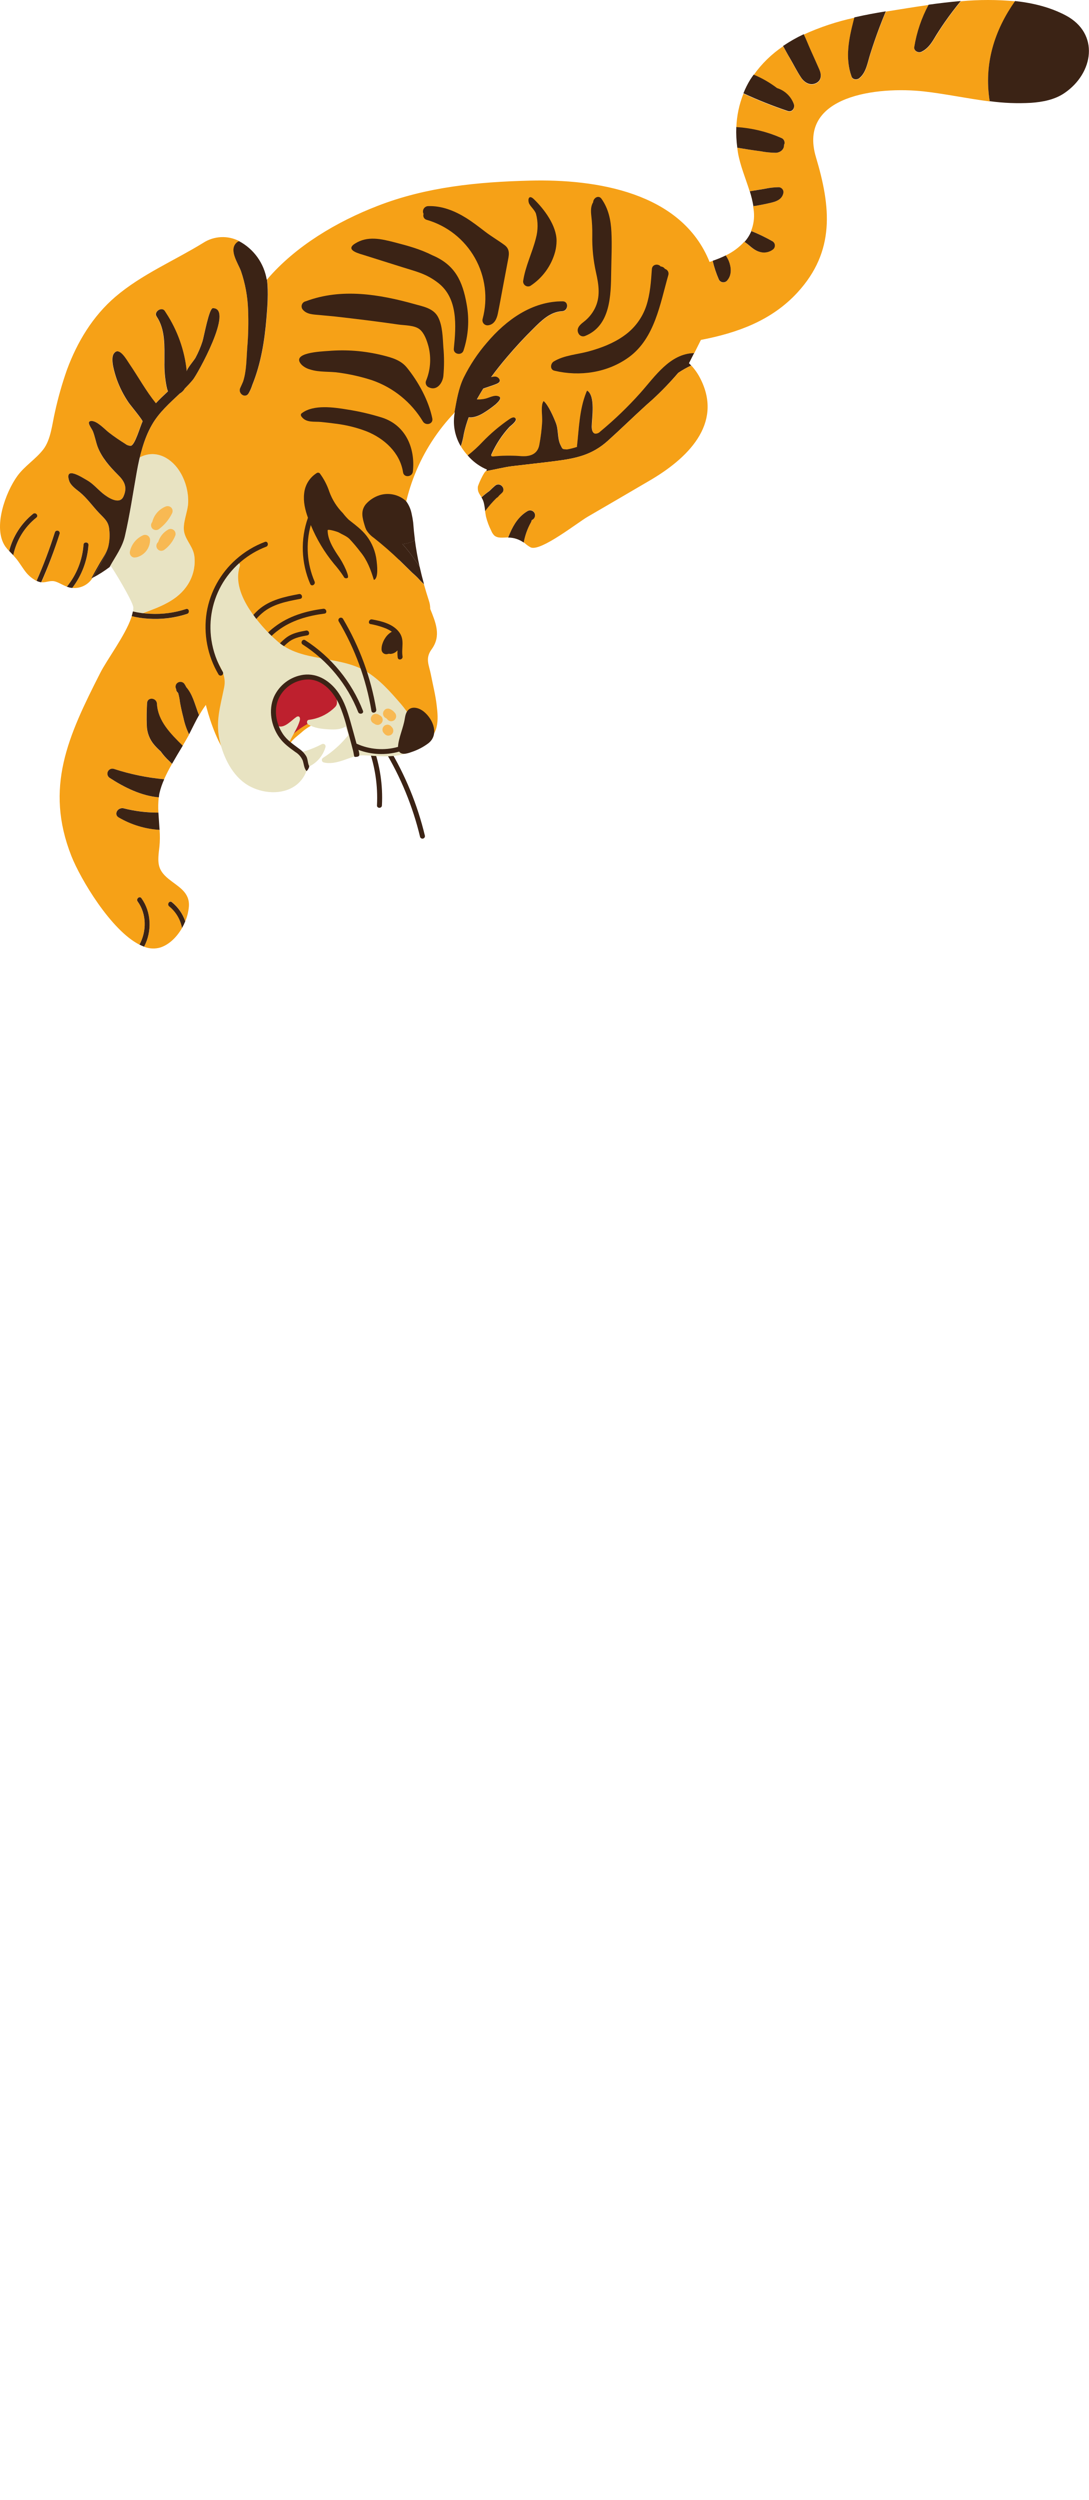 <?xml version="1.0" encoding="UTF-8"?> <svg xmlns="http://www.w3.org/2000/svg" viewBox="0 0 149.885 343.819" fill="none"><path d="M17.185 73.76C16.836 75.267 15.897 76.52 15.159 77.852C15.134 77.898 15.111 77.944 15.088 77.992C15.139 77.946 15.191 77.9 15.253 77.868C15.316 77.835 18.373 82.803 18.354 83.589C18.351 83.757 18.333 83.923 18.302 84.087C18.75 84.199 19.206 84.28 19.666 84.33C22.053 83.432 24.479 82.584 25.887 80.322C26.584 79.213 26.897 77.907 26.778 76.603C26.651 75.284 25.709 74.488 25.392 73.31C25.041 72.028 25.885 70.408 25.911 69.064C25.945 67.668 25.6 66.29 24.912 65.075C23.755 63.038 21.524 61.726 19.308 62.882C19.288 62.899 19.271 62.914 19.252 62.932C19.101 63.576 18.967 64.221 18.853 64.867C18.297 67.844 17.874 70.829 17.185 73.76Z" fill="#E8E3C2"></path><path d="M25.052 127.639C24.841 126.467 24.221 125.409 23.302 124.652C22.961 124.38 23.324 123.813 23.676 124.08C24.52 124.77 25.151 125.686 25.495 126.722C25.773 126.062 25.944 125.364 26 124.651C26.129 122.665 24.484 121.936 23.19 120.874C21.598 119.57 21.68 118.586 21.944 116.442C22.019 115.672 22.025 114.898 21.964 114.127C19.977 114.008 18.047 113.422 16.33 112.415C15.779 112.092 16.022 111.413 16.482 111.224C16.487 111.218 16.492 111.213 16.499 111.209C16.524 111.2 16.549 111.193 16.575 111.188C16.715 111.138 16.865 111.13 17.009 111.163C18.574 111.565 20.185 111.765 21.801 111.76C21.756 111.058 21.773 110.354 21.851 109.656C19.45 109.448 17.131 108.314 15.082 106.978C14.949 106.885 14.854 106.747 14.813 106.59C14.772 106.432 14.788 106.266 14.858 106.119C14.929 105.972 15.048 105.856 15.197 105.789C15.345 105.722 15.512 105.71 15.668 105.755C17.915 106.487 20.238 106.962 22.592 107.169C22.915 106.45 23.274 105.747 23.67 105.065L23.3 104.696C22.856 104.295 22.458 103.845 22.113 103.356C21.812 103.089 21.527 102.804 21.261 102.502C20.589 101.742 20.211 100.767 20.195 99.753C20.151 98.746 20.186 97.732 20.23 96.728C20.271 95.827 21.544 95.946 21.594 96.81C21.714 99.172 23.455 100.903 25.136 102.579C25.457 102.039 25.757 101.517 26.03 101.022C25.677 100.293 25.415 99.523 25.251 98.73C25.073 98.048 24.92 97.366 24.793 96.673C24.744 96.225 24.657 95.783 24.534 95.348C24.496 95.306 24.458 95.263 24.419 95.218C24.314 95.108 24.257 94.962 24.261 94.81C24.184 94.678 24.155 94.523 24.178 94.372C24.202 94.221 24.276 94.082 24.39 93.979C24.526 93.861 24.704 93.8 24.885 93.811C25.065 93.823 25.234 93.905 25.355 94.039C25.468 94.199 25.568 94.367 25.651 94.543C26.495 95.495 26.788 96.755 27.227 97.924C27.284 98.081 27.346 98.236 27.412 98.389C27.849 97.592 28.374 96.845 28.976 96.165C29.509 95.577 31.137 93.27 31.956 93.378C33.734 93.592 35.537 93.318 37.171 92.586C42.483 90.33 47.057 85.928 47.726 80.416C51.162 81.268 55.172 79.583 55.193 75.052C55.207 68.234 57.845 61.684 62.56 56.759C62.85 55.124 63.117 53.459 63.834 51.97C64.691 50.23 65.767 48.608 67.036 47.142C69.672 44.04 73.221 41.455 77.445 41.468C78.338 41.469 78.234 42.79 77.363 42.831C75.741 42.894 74.483 44.162 73.4 45.236C72.148 46.476 70.95 47.768 69.808 49.112C69.043 50.012 68.298 50.939 67.599 51.896C67.937 51.811 68.258 51.775 68.424 51.885C68.522 51.927 68.607 51.992 68.673 52.076C68.739 52.159 68.783 52.258 68.801 52.362C68.795 52.597 68.551 52.741 68.336 52.828C67.749 53.068 67.127 53.248 66.523 53.461C66.211 53.95 65.916 54.449 65.639 54.957C66.016 54.978 66.395 54.947 66.763 54.864C67.346 54.731 68.072 54.267 68.669 54.543C69.088 54.735 68.731 55.192 68.217 55.64C67.748 56.026 67.255 56.382 66.741 56.707C66.105 57.125 65.271 57.523 64.524 57.407C64.245 58.147 64.022 58.906 63.857 59.679C63.765 60.263 63.625 60.838 63.438 61.398C63.714 61.85 64.033 62.274 64.391 62.663C65.121 62.101 65.803 61.479 66.432 60.805C67.543 59.652 68.767 58.614 70.085 57.706C70.337 57.532 70.791 57.249 70.993 57.606C71.194 57.964 70.28 58.578 70.11 58.771C69.106 59.869 68.284 61.12 67.677 62.478C67.642 62.555 67.607 62.65 67.652 62.726C67.696 62.802 67.821 62.809 67.919 62.803C69.147 62.677 70.384 62.66 71.615 62.752C72.822 62.865 73.982 62.592 74.242 61.243C74.449 60.167 74.583 59.079 74.645 57.985C74.684 57.26 74.399 55.702 74.846 55.187C75.473 55.696 76.237 57.457 76.529 58.21C76.896 59.156 76.721 60.337 77.162 61.232C77.479 61.871 77.396 61.791 78.055 61.843C78.527 61.761 78.991 61.644 79.445 61.492C79.437 61.458 79.434 61.424 79.435 61.39C79.715 58.897 79.772 56.394 80.699 54.025C80.73 53.927 80.777 53.834 80.839 53.752C82.01 54.502 81.477 57.54 81.464 58.676C81.455 59.067 81.543 59.586 81.932 59.67C82.063 59.677 82.193 59.655 82.314 59.606C82.435 59.556 82.544 59.48 82.632 59.384C84.606 57.753 86.454 55.975 88.159 54.065C90.169 51.813 92.226 48.658 95.554 48.581L96.471 46.75C101.435 45.796 106.186 44.118 109.76 40.228C114.984 34.542 114.349 28.451 112.304 21.619C109.75 13.092 120.844 11.865 127.178 12.577C130.205 12.92 133.213 13.575 136.231 13.951C135.404 8.796 136.9 4.17 139.726 0.176C137.241 -0.058 134.739 -0.059 132.254 0.175C131.48 1.113 130.737 2.081 130.046 3.081C129.51 3.854 129.01 4.648 128.517 5.449C128.078 6.164 127.6 6.786 126.832 7.156C126.402 7.362 125.766 7.025 125.845 6.5C126.175 4.463 126.843 2.496 127.821 0.679C125.87 0.953 123.988 1.266 122.259 1.542L121.929 1.601C121.62 2.341 121.326 3.081 121.039 3.837C120.587 5.039 120.168 6.249 119.783 7.468C119.427 8.596 119.248 9.998 118.283 10.785C117.971 11.038 117.374 11.016 117.217 10.58C116.294 8.026 116.835 5.395 117.499 2.846L117.607 2.437C115.204 2.953 112.865 3.728 110.629 4.749C110.963 5.437 111.242 6.162 111.55 6.85C111.96 7.773 112.38 8.695 112.785 9.619C113.095 10.328 113.098 11.126 112.294 11.49C111.49 11.853 110.74 11.4 110.291 10.742C109.705 9.886 109.233 8.934 108.721 8.036C108.405 7.481 108.096 6.925 107.782 6.368C106.207 7.425 104.837 8.759 103.739 10.306C104.887 10.784 105.969 11.406 106.959 12.159C107.487 12.323 107.969 12.606 108.369 12.987C108.77 13.368 109.076 13.837 109.266 14.356C109.451 14.881 109.048 15.511 108.438 15.307C106.373 14.614 104.347 13.808 102.37 12.893L102.327 12.874C101.735 14.354 101.403 15.925 101.347 17.517C103.474 17.633 105.562 18.123 107.519 18.963C107.688 19.024 107.828 19.148 107.91 19.308C107.991 19.469 108.007 19.655 107.956 19.828C107.94 19.857 107.923 19.885 107.904 19.912C107.954 20.522 107.415 20.973 106.806 21.011C106.09 21.007 105.378 20.935 104.675 20.797C103.604 20.66 102.538 20.49 101.475 20.31C101.504 20.525 101.523 20.742 101.559 20.955C101.867 22.772 102.626 24.527 103.179 26.308L105.184 25.979C105.837 25.835 106.504 25.757 107.173 25.747C107.353 25.759 107.522 25.842 107.641 25.977C107.762 26.113 107.823 26.29 107.814 26.47C107.678 27.333 106.969 27.678 106.201 27.857C105.433 28.036 104.715 28.186 103.962 28.309C103.86 28.327 103.756 28.335 103.651 28.351C103.691 28.599 103.735 28.847 103.756 29.096C103.846 30.003 103.716 30.917 103.378 31.763C104.387 32.172 105.368 32.647 106.315 33.185C106.401 33.243 106.473 33.32 106.526 33.411C106.578 33.501 106.609 33.602 106.616 33.706C106.624 33.81 106.607 33.915 106.569 34.012C106.53 34.109 106.469 34.195 106.391 34.265C106.129 34.477 105.818 34.621 105.486 34.682C105.155 34.743 104.813 34.72 104.493 34.616C103.844 34.425 103.369 33.98 102.877 33.566C102.736 33.45 102.585 33.354 102.437 33.248C101.713 34.039 100.841 34.681 99.871 35.139C100.039 35.381 100.182 35.639 100.297 35.91C100.632 36.742 100.727 37.783 100.127 38.523C100.059 38.622 99.967 38.703 99.86 38.757C99.753 38.812 99.633 38.837 99.513 38.833C99.392 38.826 99.275 38.787 99.174 38.721C99.074 38.654 98.992 38.562 98.939 38.453C98.576 37.626 98.291 36.767 98.089 35.887C97.946 35.937 97.798 35.991 97.662 36.031C93.811 26.404 81.97 24.614 72.975 24.839C65.773 25.019 58.708 25.697 51.94 28.328C46.408 30.47 40.71 33.807 36.764 38.429C36.978 40.257 36.815 42.213 36.691 43.728C36.422 46.883 35.929 50.004 34.741 52.929C34.615 53.332 34.445 53.72 34.234 54.086C33.781 54.87 32.719 54.104 33.086 53.338C33.22 53.058 33.346 52.767 33.471 52.476C33.961 51.05 33.929 49.337 34.038 47.9C34.189 46.127 34.226 44.346 34.15 42.568C34.083 40.775 33.755 39.002 33.178 37.304C32.778 36.191 31.382 34.301 32.684 33.289C32.759 33.23 32.846 33.188 32.939 33.166C32.161 32.761 31.289 32.57 30.412 32.614C29.536 32.657 28.687 32.932 27.952 33.412C23.946 35.874 19.501 37.734 15.889 40.811C12.757 43.491 10.632 47.028 9.217 50.85C8.549 52.748 7.998 54.685 7.567 56.65C7.182 58.278 7.008 60.45 5.963 61.804C4.919 63.158 3.413 64.064 2.403 65.444C0.77 67.681 -1.044 72.592 0.731 75.162C0.889 75.382 1.064 75.591 1.255 75.784C1.772 73.771 2.927 71.979 4.547 70.677C4.888 70.406 5.345 70.916 5.001 71.19C3.368 72.49 2.241 74.321 1.815 76.364C1.912 76.473 2.005 76.578 2.104 76.69C2.691 77.353 3.103 78.159 3.677 78.837C4.055 79.272 4.513 79.63 5.026 79.893C5.984 77.716 6.823 75.489 7.542 73.223C7.57 73.137 7.631 73.066 7.712 73.025C7.793 72.984 7.887 72.977 7.973 73.005C8.059 73.034 8.13 73.095 8.171 73.176C8.212 73.257 8.219 73.35 8.191 73.437C7.48 75.695 6.649 77.914 5.701 80.083C6.414 80.149 6.961 79.733 7.729 80.017C8.238 80.202 8.705 80.5 9.207 80.691C10.548 79.047 11.347 77.03 11.496 74.915C11.524 74.476 12.208 74.517 12.177 74.958C12.024 77.102 11.247 79.155 9.942 80.863C10.492 80.917 11.046 80.815 11.541 80.57C12.037 80.325 12.454 79.946 12.746 79.477C12.69 79.504 12.637 79.535 12.583 79.561C12.961 78.816 13.382 78.086 13.8 77.364C14.188 76.687 14.686 75.97 14.914 75.228C15.096 74.456 15.14 73.657 15.044 72.869C14.966 71.752 14.373 71.324 13.655 70.575C12.78 69.661 11.964 68.493 10.986 67.702C10.487 67.298 9.742 66.79 9.529 66.148C8.838 64.046 11.333 65.698 11.956 66.042C12.788 66.507 13.413 67.255 14.143 67.868C14.874 68.48 16.479 69.492 17.007 68.282C17.586 66.965 17.098 66.149 16.21 65.282C15.078 64.172 13.991 62.945 13.437 61.434C13.184 60.743 13.06 60.006 12.793 59.324C12.637 58.923 11.758 57.944 12.568 57.912C13.378 57.88 14.412 59.046 14.983 59.493C15.709 60.056 16.471 60.567 17.248 61.059C17.452 61.219 17.701 61.311 17.961 61.323C18.561 61.292 19.294 58.549 19.607 57.973C19.684 57.831 17.867 55.651 17.689 55.377C17.013 54.39 16.465 53.321 16.059 52.196C15.795 51.419 15.14 49.431 15.629 48.665C16.353 47.529 17.417 49.511 17.813 50.079C19.051 51.865 20.072 53.748 21.434 55.462C21.961 54.895 22.529 54.365 23.096 53.833C23.008 53.609 22.942 53.377 22.9 53.141C22.682 52.029 22.585 50.896 22.611 49.763C22.604 47.641 22.77 45.37 21.536 43.523C21.107 42.884 22.228 42.144 22.663 42.769C22.703 42.814 22.726 42.874 22.762 42.923C22.792 42.966 22.82 43.01 22.845 43.056C24.43 45.467 25.407 48.227 25.693 51.098C25.66 50.771 26.716 49.568 26.904 49.214C27.287 48.498 27.605 47.75 27.855 46.977C28.064 46.348 28.769 42.389 29.294 42.399C32.242 42.402 27.142 51.514 26.549 52.228C26.189 52.665 25.803 53.072 25.408 53.468C25.402 53.48 25.398 53.492 25.393 53.504C25.23 53.766 25.002 53.982 24.732 54.132C23.334 55.463 21.879 56.725 20.896 58.446C20.13 59.857 19.567 61.368 19.225 62.936C19.244 62.919 19.262 62.904 19.281 62.887C21.497 61.731 23.73 63.045 24.885 65.08C25.58 66.295 25.932 67.676 25.902 69.076C25.873 70.422 25.032 72.04 25.383 73.322C25.706 74.499 26.646 75.292 26.769 76.615C26.891 77.916 26.582 79.221 25.891 80.33C24.483 82.592 22.056 83.44 19.669 84.338C20.02 84.38 20.367 84.408 20.699 84.425C22.36 84.509 24.022 84.287 25.603 83.77C26.021 83.633 26.151 84.307 25.737 84.44C24.022 84.997 22.217 85.219 20.419 85.094C19.759 85.047 19.103 84.953 18.457 84.811C18.351 84.787 18.244 84.774 18.14 84.747C18.117 84.821 18.088 84.9 18.059 84.976C17.214 87.424 14.723 90.719 13.802 92.541C9.369 101.244 6.108 108.303 9.828 117.74C11.076 120.899 15.27 127.945 19.196 129.925C20.192 128.097 20.193 125.712 18.945 123.992C18.69 123.64 19.199 123.185 19.457 123.538C20.853 125.463 20.925 128.141 19.831 130.205C20.545 130.494 21.336 130.531 22.074 130.312C23.309 129.907 24.349 128.859 25.052 127.639Z" fill="#F6A117"></path><path d="M34.789 72.951C34.358 73.113 33.936 73.297 33.524 73.501C30.484 75.047 27.763 77.84 26.475 81.106C24.956 84.941 26.541 89.069 27.383 92.936C27.697 94.38 28.039 95.818 28.409 97.249C29.667 102.014 32.458 108.125 38.104 108.298C38.958 108.299 39.782 107.984 40.419 107.415C40.747 107.138 41.025 106.806 41.24 106.435C41.41 106.134 41.458 105.579 41.779 105.448C41.784 105.377 41.761 105.306 41.717 105.25C41.672 105.194 41.608 105.157 41.537 105.145C41.391 105.133 41.244 105.156 41.109 105.211C40.649 105.354 39.925 105.315 39.582 104.914C39.239 104.514 39.217 103.664 39.383 103.203C39.521 102.865 39.701 102.546 39.92 102.252C40.345 101.631 40.874 101.268 41.433 100.792C42.056 100.22 42.776 99.764 43.559 99.445C44.168 99.254 44.793 99.12 45.427 99.046C45.758 99 46.086 98.938 46.41 98.859C46.588 98.813 46.901 98.631 47.083 98.677C47.473 98.775 48.005 99.682 48.248 99.992C48.621 100.473 48.968 100.973 49.316 101.473C49.663 101.973 49.954 102.764 50.393 103.121C50.833 103.478 51.983 103.463 52.553 103.462C53.749 103.464 54.708 103.055 55.816 102.746C57.628 102.235 59.546 102.17 60.085 100.012C60.325 99.034 60.223 98.007 60.104 97.009C59.947 95.617 59.576 94.169 59.31 92.797C59.044 91.425 58.485 90.57 59.412 89.295C60.754 87.452 59.977 85.64 59.216 83.749C59.218 83.361 59.155 82.976 59.029 82.61C58.781 81.857 58.562 81.109 58.342 80.343C58.078 80.113 57.83 79.865 57.6 79.6C57.319 79.282 56.976 79.004 56.674 78.72C56.128 78.181 55.582 77.647 55.032 77.112C53.414 75.541 50.912 74.568 51.374 72.172C51.539 71.329 50.943 70.544 50.388 69.891C49.243 68.547 46.86 67.492 45.212 67.019C41.969 66.087 42.016 69.411 39.555 70.982C38.109 71.904 36.398 72.333 34.789 72.951Z" fill="#F6A117"></path><path d="M53.498 102.817C55.776 106.58 57.458 110.672 58.484 114.949C58.497 115.034 58.477 115.12 58.43 115.191C58.383 115.262 58.311 115.313 58.228 115.334C58.145 115.354 58.057 115.344 57.982 115.303C57.907 115.263 57.849 115.196 57.82 115.116C56.81 110.899 55.151 106.865 52.903 103.157C52.867 103.079 52.861 102.99 52.888 102.908C52.914 102.827 52.97 102.757 53.045 102.714C53.119 102.672 53.207 102.659 53.291 102.678C53.375 102.697 53.449 102.747 53.498 102.817Z" fill="#3B2315"></path><path d="M51.335 102.62C52.296 105.227 52.715 108.003 52.567 110.778C52.546 111.218 51.861 111.204 51.884 110.763C52.025 108.05 51.613 105.337 50.673 102.789C50.527 102.387 51.185 102.213 51.335 102.62Z" fill="#3B2315"></path><path d="M44.402 92.569C45.075 92.624 45.743 92.719 46.405 92.854C46.946 92.959 47.535 93.066 47.486 93.741C47.439 94.35 47.811 94.87 47.778 95.488C47.739 96.019 47.545 96.526 47.221 96.947C46.437 98.025 45.143 98.406 43.941 98.834C42.453 99.373 41.094 100.22 39.954 101.319C39.619 101.661 39.261 101.978 38.881 102.269C38.706 102.602 38.571 102.954 38.479 103.319C38.462 103.376 38.43 103.427 38.387 103.468C38.344 103.509 38.292 103.539 38.234 103.553C38.177 103.568 38.116 103.568 38.059 103.552C38.002 103.537 37.95 103.507 37.907 103.465C37.648 103.209 37.374 102.969 37.088 102.744C36.916 102.697 36.751 102.626 36.597 102.535C36.528 102.497 36.477 102.433 36.453 102.356C36.429 102.281 36.435 102.2 36.47 102.128C36.139 101.729 35.878 101.277 35.696 100.792C35.316 99.745 35.266 98.607 35.552 97.531C36.147 95.255 38.184 93.638 40.359 92.959C41.67 92.574 43.042 92.442 44.402 92.569Z" fill="#BE202E"></path><path d="M55.367 74.794C55.479 74.92 56.922 74.496 57.018 74.349C57.057 74.28 57.079 74.203 57.083 74.124C57.245 75.404 57.471 76.671 57.75 77.928C57.599 77.705 57.435 77.487 57.288 77.268C56.704 76.402 56.062 75.574 55.367 74.794Z" fill="#3B2315"></path><path d="M55.615 68.69C55.77 68.803 55.907 68.941 56.018 69.098C56.329 69.567 56.545 70.093 56.654 70.645C56.746 71.049 56.819 71.458 56.87 71.87C56.924 72.631 56.998 73.386 57.092 74.134C57.089 74.213 57.066 74.291 57.028 74.36C56.931 74.506 55.489 74.931 55.377 74.805C56.072 75.585 56.713 76.412 57.297 77.279C57.445 77.497 57.608 77.716 57.759 77.939C57.938 78.745 58.139 79.548 58.362 80.348C58.098 80.118 57.849 79.87 57.619 79.605C57.338 79.288 56.996 79.009 56.694 78.725C56.148 78.186 55.602 77.652 55.052 77.117C53.903 76.008 52.699 74.956 51.444 73.966C51.029 73.68 50.679 73.31 50.416 72.879C50.32 72.679 50.243 72.471 50.185 72.256C49.88 71.233 49.604 70.26 50.356 69.341C50.872 68.756 51.539 68.325 52.285 68.095C52.848 67.928 53.442 67.894 54.02 67.997C54.599 68.1 55.145 68.338 55.615 68.69Z" fill="#3B2315"></path><path d="M44.027 65.121C44.596 65.892 45.039 66.748 45.338 67.658C45.74 68.751 46.372 69.745 47.191 70.572C47.436 70.895 47.705 71.199 47.997 71.481C48.872 72.179 49.766 72.812 50.459 73.706C51.217 74.695 51.691 75.872 51.832 77.11C51.892 77.631 52.139 79.549 51.459 79.762C51.026 78.353 50.564 77.075 49.613 75.915C49.141 75.291 48.638 74.695 48.103 74.125C47.693 73.722 47.079 73.501 46.605 73.22C46.489 73.15 45.091 72.701 45.095 72.938C45.104 74.136 45.754 75.225 46.408 76.232C46.887 76.902 47.294 77.623 47.622 78.379C47.69 78.56 48.012 79.282 47.874 79.45C47.828 79.489 47.773 79.516 47.715 79.528C47.656 79.541 47.595 79.539 47.537 79.522C47.479 79.505 47.427 79.474 47.384 79.432C47.341 79.391 47.309 79.338 47.291 79.281C46.889 78.669 46.444 78.085 45.96 77.536C44.639 75.929 43.566 74.135 42.774 72.212C42.06 74.786 42.245 77.527 43.298 79.982C43.469 80.383 42.883 80.733 42.701 80.32C41.45 77.433 41.336 74.178 42.384 71.21C41.998 70.131 41.72 68.991 41.865 67.841C41.923 67.274 42.11 66.728 42.412 66.245C42.714 65.761 43.123 65.354 43.607 65.053C43.675 65.015 43.753 65.001 43.829 65.013C43.906 65.026 43.975 65.064 44.027 65.121Z" fill="#3B2315"></path><path d="M42.125 86.723C42.556 86.644 42.725 87.305 42.294 87.385C41.469 87.534 40.621 87.688 39.916 88.159C39.287 88.619 38.739 89.181 38.295 89.822C37.434 90.967 36.824 92.319 36.851 93.781C36.859 94.221 36.176 94.207 36.168 93.766C36.137 92.158 36.818 90.644 37.777 89.384C38.252 88.719 38.825 88.13 39.477 87.637C40.253 87.083 41.197 86.89 42.125 86.723Z" fill="#3B2315"></path><path d="M44.495 83.727C44.924 83.671 45.101 84.338 44.662 84.391C42.405 84.679 40.121 85.317 38.281 86.699C36.713 87.83 35.626 89.508 35.233 91.401C35.152 91.832 34.496 91.641 34.581 91.213C35.004 89.215 36.145 87.442 37.788 86.228C39.728 84.735 42.107 84.032 44.495 83.727Z" fill="#3B2315"></path><path d="M41.15 81.703C41.579 81.62 41.75 82.285 41.316 82.366C39.476 82.714 37.507 83.08 36.052 84.351C34.739 85.484 33.615 87.276 33.313 88.987C33.245 89.43 32.581 89.229 32.658 88.802C32.859 87.834 33.237 86.911 33.775 86.082C34.255 85.255 34.863 84.508 35.575 83.869C37.128 82.506 39.174 82.074 41.15 81.703Z" fill="#3B2315"></path><path d="M33.011 77.85C32.333 79.916 33.208 82.058 34.327 83.796C35.408 85.43 36.705 86.909 38.184 88.193C41.442 91.099 46.666 90.119 50.367 92.329C52.254 93.457 53.729 95.147 55.171 96.809C56.201 97.998 56.921 99.355 57.864 100.549C58.074 100.777 58.269 101.018 58.448 101.272C58.535 101.4 58.591 101.548 58.609 101.703C58.627 101.857 58.608 102.014 58.552 102.159C58.451 102.335 58.308 102.482 58.134 102.587C56.851 103.431 55.365 103.918 53.83 103.996C52.562 104.094 51.321 103.922 50.065 103.887C49.007 103.848 48.205 104.252 47.209 104.58C46.354 104.859 45.428 105.089 44.537 104.857C44.474 104.837 44.417 104.799 44.375 104.748C44.333 104.697 44.306 104.635 44.298 104.569C44.29 104.503 44.301 104.436 44.33 104.377C44.359 104.317 44.404 104.266 44.461 104.232C45.151 103.794 45.8 103.297 46.403 102.744C46.703 102.479 46.982 102.193 47.254 101.899C47.39 101.754 47.523 101.603 47.652 101.449C47.721 101.389 47.77 101.311 47.84 101.229C47.878 101.186 47.912 101.14 47.944 101.092C47.944 101.092 47.954 101.06 47.957 101.042L47.571 99.918C46.928 100.342 46.076 100.358 45.313 100.314C44.314 100.258 43.29 100.162 42.411 99.632C42.186 99.49 42.191 99.042 42.502 99.004C43.724 98.859 44.874 98.35 45.802 97.542C46.274 97.124 46.4 96.993 46.377 96.462C46.32 95.831 46.123 95.221 45.801 94.675C45.556 94.37 45.248 94.12 44.899 93.943C44.415 93.638 43.893 93.398 43.347 93.228C42.674 93.067 41.972 93.069 41.3 93.234C40.627 93.4 40.004 93.723 39.483 94.179C38.061 95.388 37.017 97.776 37.982 99.544C38.046 99.689 38.161 99.806 38.305 99.874C39.178 100.184 40.163 99.031 40.777 98.622C40.862 98.554 40.97 98.521 41.079 98.53C41.317 98.579 41.317 98.92 41.244 99.149C40.979 100.043 40.49 100.74 40.081 101.558C39.75 102.234 39.692 102.052 40.271 102.558C40.706 102.875 41.166 103.156 41.647 103.398C41.824 103.356 42 103.304 42.172 103.247C42.906 103.005 43.619 102.704 44.303 102.346C44.362 102.314 44.43 102.3 44.497 102.306C44.564 102.312 44.628 102.337 44.681 102.378C44.734 102.42 44.774 102.476 44.796 102.54C44.817 102.604 44.82 102.673 44.803 102.738C44.629 103.357 44.317 103.929 43.89 104.409C43.462 104.89 42.931 105.267 42.337 105.513C42.143 106.379 41.686 107.164 41.027 107.76C39.255 109.33 36.536 109.217 34.551 108.231C32.262 107.112 30.916 104.56 30.311 102.187C29.577 99.346 30.317 97.246 30.857 94.497C31.138 93.055 30.484 92.075 29.847 90.829C27.601 86.453 28.995 80.83 32.439 77.499C32.493 77.443 32.565 77.407 32.643 77.397C32.72 77.388 32.799 77.405 32.865 77.446C32.932 77.487 32.982 77.549 33.009 77.623C33.035 77.696 33.036 77.776 33.011 77.85Z" fill="#E8E3C2"></path><path d="M41.762 92.805C43.786 92.544 45.537 93.734 46.629 95.359C47.405 96.516 47.841 97.872 48.221 99.204C48.512 100.228 48.793 101.259 49.07 102.28C50.861 103.097 52.883 103.255 54.778 102.724C54.847 101.483 55.522 100.105 55.714 98.832C55.786 98.385 55.896 97.905 56.24 97.6C56.81 97.094 57.733 97.384 58.323 97.864C59.678 98.961 60.455 101.108 58.924 102.251C58.272 102.734 57.55 103.115 56.783 103.382C56.27 103.565 55.334 103.935 54.94 103.373C53.083 103.893 51.109 103.805 49.305 103.125C49.365 103.145 49.423 103.487 49.433 103.555C49.453 103.671 49.479 103.848 49.409 103.959C49.339 104.071 48.983 104.122 48.85 104.098C48.832 104.096 48.815 104.091 48.798 104.083C48.77 104.057 48.751 104.023 48.745 103.984C48.685 103.747 48.661 103.504 48.6 103.267L48.34 102.268C48.161 101.592 47.977 100.913 47.791 100.236C47.511 99.082 47.137 97.954 46.674 96.861C45.9 95.193 44.482 93.524 42.501 93.449C41.674 93.443 40.861 93.663 40.15 94.086C39.439 94.508 38.857 95.117 38.466 95.845C37.614 97.446 37.948 99.444 38.912 100.913C39.511 101.826 40.354 102.35 41.202 103C41.588 103.27 41.914 103.618 42.157 104.022C42.345 104.368 42.349 104.774 42.459 105.144C42.497 105.225 42.53 105.309 42.557 105.394C42.556 105.473 42.535 105.551 42.497 105.62C42.43 105.787 42.325 105.936 42.19 106.056C41.839 105.659 41.83 105.096 41.669 104.603C41.459 104.112 41.1 103.699 40.643 103.423C39.824 102.827 39.053 102.282 38.456 101.448C37.325 99.865 36.915 97.691 37.691 95.869C38.055 95.056 38.619 94.347 39.331 93.811C40.043 93.276 40.88 92.929 41.762 92.805Z" fill="#3B2315"></path><path d="M42.012 88.052C45.615 90.371 48.395 93.767 49.957 97.758C50.117 98.167 49.453 98.33 49.295 97.927C47.784 94.108 45.113 90.861 41.657 88.642C41.292 88.402 41.64 87.815 42.012 88.052Z" fill="#3B2315"></path><path d="M47.201 85.096C49.49 88.942 51.045 93.181 51.786 97.596C51.857 98.026 51.197 98.198 51.122 97.763C50.394 93.409 48.863 89.229 46.606 85.436C46.57 85.357 46.565 85.269 46.591 85.187C46.617 85.105 46.673 85.036 46.748 84.994C46.823 84.951 46.911 84.938 46.995 84.957C47.078 84.976 47.152 85.025 47.201 85.096Z" fill="#3B2315"></path><path d="M36.633 75.192C34.173 76.135 32.09 77.859 30.704 80.1C29.25 82.472 28.682 85.281 29.099 88.031C29.334 89.588 29.871 91.084 30.68 92.434C30.716 92.512 30.721 92.601 30.695 92.683C30.668 92.765 30.612 92.834 30.538 92.876C30.463 92.919 30.375 92.932 30.291 92.913C30.207 92.894 30.134 92.844 30.085 92.774C28.554 90.198 27.975 87.166 28.449 84.208C28.922 81.396 30.343 78.832 32.477 76.941C33.647 75.898 34.999 75.08 36.466 74.528C36.871 74.379 37.036 75.041 36.633 75.192Z" fill="#3B2315"></path><path d="M51.209 85.193C52.521 85.425 54.047 85.803 54.902 86.898C55.757 87.993 55.211 89.105 55.406 90.28C55.475 90.713 54.815 90.884 54.742 90.447C54.698 90.119 54.689 89.787 54.715 89.457C54.682 89.486 54.65 89.514 54.62 89.541C54.393 89.77 54.092 89.91 53.77 89.934C53.693 89.936 53.615 89.928 53.54 89.908C53.451 89.933 53.36 89.954 53.269 89.969C53.175 89.984 53.079 89.979 52.987 89.952C52.896 89.926 52.811 89.881 52.739 89.819C52.667 89.756 52.61 89.679 52.571 89.592C52.532 89.506 52.513 89.411 52.514 89.316C52.507 89.031 52.556 88.747 52.658 88.48C52.749 88.211 52.877 87.955 53.039 87.721C53.266 87.375 53.572 87.088 53.932 86.884C53.608 86.66 53.255 86.479 52.883 86.348C52.275 86.118 51.647 85.947 51.008 85.835C50.585 85.773 50.783 85.111 51.209 85.193Z" fill="#3B2315"></path><path d="M17.185 73.76C17.867 70.82 18.297 67.844 18.832 64.865C19.228 62.654 19.786 60.406 20.9 58.439C21.877 56.723 23.332 55.461 24.737 54.124C25.007 53.975 25.235 53.758 25.398 53.496C25.402 53.484 25.407 53.472 25.412 53.461C25.808 53.064 26.194 52.657 26.553 52.22C27.142 51.514 32.242 42.402 29.305 42.385C28.773 42.382 28.071 46.339 27.866 46.964C27.617 47.736 27.298 48.485 26.915 49.2C26.727 49.555 25.672 50.758 25.705 51.085C25.419 48.218 24.445 45.462 22.865 43.053C22.84 43.007 22.812 42.963 22.782 42.92C22.742 42.875 22.717 42.817 22.684 42.766C22.251 42.135 21.128 42.881 21.556 43.52C22.79 45.367 22.624 47.639 22.632 49.761C22.605 50.894 22.702 52.026 22.921 53.138C22.963 53.374 23.028 53.606 23.116 53.83C22.55 54.362 21.982 54.892 21.454 55.459C20.082 53.754 19.061 51.872 17.834 50.076C17.438 49.508 16.382 47.534 15.65 48.662C15.158 49.43 15.816 51.416 16.079 52.194C16.486 53.317 17.033 54.385 17.708 55.371C17.888 55.648 19.697 57.82 19.627 57.97C19.314 58.546 18.582 61.289 17.981 61.32C17.713 61.312 17.454 61.217 17.244 61.05C16.468 60.559 15.705 60.048 14.98 59.485C14.408 59.038 13.35 57.866 12.564 57.904C11.778 57.942 12.633 58.915 12.789 59.316C13.059 60 13.185 60.735 13.433 61.426C13.998 62.927 15.094 64.165 16.207 65.273C17.094 66.141 17.583 66.956 17.004 68.273C16.476 69.484 14.882 68.472 14.14 67.859C13.397 67.246 12.785 66.498 11.952 66.034C11.324 65.684 8.835 64.037 9.526 66.14C9.739 66.782 10.484 67.29 10.983 67.693C11.96 68.485 12.777 69.653 13.651 70.566C14.369 71.316 14.962 71.744 15.041 72.861C15.132 73.648 15.084 74.445 14.898 75.215C14.494 76.592 13.493 78.176 12.778 79.414C12.764 79.432 12.75 79.452 12.738 79.473C13.562 79.047 14.348 78.551 15.086 77.99C15.109 77.942 15.132 77.895 15.157 77.85C15.897 76.52 16.836 75.267 17.185 73.76Z" fill="#3B2315"></path><path d="M14.904 75.222C14.684 75.972 14.186 76.689 13.79 77.357C13.377 78.084 12.951 78.809 12.573 79.554C12.627 79.528 12.68 79.498 12.736 79.47C12.749 79.45 12.762 79.43 12.776 79.412C13.499 78.182 14.5 76.598 14.904 75.222Z" fill="#3B2315"></path><path d="M25.643 94.516C25.559 94.339 25.46 94.171 25.346 94.013C25.226 93.877 25.057 93.795 24.876 93.784C24.696 93.773 24.518 93.833 24.382 93.953C24.268 94.056 24.193 94.194 24.17 94.345C24.146 94.496 24.175 94.651 24.252 94.783C24.249 94.935 24.306 95.081 24.41 95.191C24.45 95.235 24.488 95.279 24.526 95.321C24.649 95.755 24.735 96.198 24.785 96.646C24.912 97.339 25.065 98.022 25.243 98.702C25.407 99.496 25.668 100.266 26.022 100.995C26.059 100.924 26.102 100.851 26.136 100.782C26.554 99.957 26.953 99.137 27.394 98.355C27.328 98.203 27.266 98.047 27.209 97.891C26.78 96.728 26.482 95.472 25.643 94.516Z" fill="#3B2315"></path><path d="M21.602 96.798C21.559 95.941 20.279 95.815 20.239 96.716C20.194 97.72 20.159 98.735 20.204 99.741C20.22 100.755 20.598 101.73 21.27 102.491C21.536 102.792 21.821 103.077 22.122 103.344C22.467 103.833 22.865 104.283 23.309 104.685L23.679 105.054C24.16 104.206 24.67 103.368 25.151 102.563C23.471 100.9 21.723 99.16 21.602 96.798Z" fill="#3B2315"></path><path d="M15.67 105.749C15.512 105.7 15.341 105.711 15.19 105.779C15.039 105.846 14.917 105.966 14.847 106.116C14.777 106.266 14.763 106.437 14.809 106.596C14.854 106.755 14.955 106.893 15.094 106.983C17.143 108.318 19.462 109.453 21.863 109.661C21.889 109.465 21.903 109.273 21.949 109.083C22.104 108.427 22.323 107.787 22.604 107.173C20.246 106.963 17.92 106.485 15.67 105.749Z" fill="#3B2315"></path><path d="M17.009 111.171C16.865 111.138 16.714 111.146 16.575 111.196C16.549 111.201 16.523 111.208 16.499 111.217C16.492 111.221 16.486 111.226 16.481 111.232C16.021 111.421 15.779 112.1 16.33 112.423C18.046 113.43 19.977 114.017 21.964 114.135C21.918 113.344 21.845 112.544 21.803 111.762C20.186 111.77 18.575 111.571 17.009 111.171Z" fill="#3B2315"></path><path d="M25.739 84.434C26.154 84.301 26.024 83.627 25.605 83.764C24.019 84.284 22.35 84.506 20.683 84.419C19.876 84.387 19.074 84.278 18.287 84.092C18.246 84.312 18.192 84.529 18.124 84.742C18.872 84.925 19.635 85.041 20.403 85.089C22.207 85.215 24.019 84.993 25.739 84.434Z" fill="#3B2315"></path><path d="M5.01 71.183C5.353 70.909 4.897 70.398 4.556 70.67C2.936 71.972 1.781 73.763 1.264 75.776C1.443 75.978 1.637 76.162 1.824 76.356C2.249 74.312 3.377 72.482 5.01 71.183Z" fill="#3B2315"></path><path d="M11.496 74.915C11.346 77.029 10.547 79.044 9.207 80.687C9.332 80.737 9.459 80.779 9.589 80.812C9.706 80.834 9.823 80.852 9.942 80.863C11.247 79.155 12.024 77.102 12.177 74.958C12.206 74.519 11.522 74.478 11.496 74.915Z" fill="#3B2315"></path><path d="M7.552 73.214C6.834 75.48 5.995 77.707 5.037 79.883C5.235 79.987 5.45 80.056 5.672 80.086C6.634 77.913 7.478 75.69 8.201 73.427C8.23 73.341 8.223 73.247 8.182 73.166C8.141 73.086 8.07 73.024 7.984 72.996C7.898 72.968 7.804 72.975 7.723 73.015C7.642 73.056 7.581 73.127 7.552 73.214Z" fill="#3B2315"></path><path d="M19.46 123.532C19.201 123.179 18.692 123.634 18.947 123.986C20.195 125.706 20.195 128.091 19.199 129.919C19.405 130.024 19.616 130.118 19.831 130.201C20.927 128.135 20.856 125.457 19.46 123.532Z" fill="#3B2315"></path><path d="M23.659 124.083C23.317 123.809 22.945 124.383 23.286 124.656C24.21 125.409 24.836 126.466 25.052 127.639C25.22 127.343 25.368 127.037 25.495 126.722C25.146 125.685 24.509 124.77 23.659 124.083Z" fill="#3B2315"></path><path d="M88.139 54.037C86.433 55.947 84.585 57.725 82.611 59.356C82.523 59.453 82.415 59.528 82.294 59.578C82.173 59.627 82.042 59.65 81.912 59.643C81.523 59.559 81.44 59.046 81.444 58.648C81.456 57.512 81.989 54.475 80.818 53.724C80.757 53.807 80.709 53.899 80.678 53.998C79.743 56.357 79.695 58.87 79.414 61.362C79.413 61.396 79.417 61.431 79.424 61.464C78.97 61.616 78.506 61.734 78.035 61.815C77.378 61.765 77.458 61.843 77.142 61.205C76.695 60.303 76.883 59.137 76.509 58.182C76.221 57.426 75.454 55.67 74.826 55.16C74.385 55.669 74.662 57.218 74.624 57.957C74.563 59.051 74.428 60.14 74.222 61.216C73.961 62.564 72.802 62.837 71.594 62.724C70.363 62.633 69.127 62.65 67.898 62.775C67.801 62.782 67.681 62.781 67.631 62.698C67.581 62.616 67.621 62.527 67.656 62.45C68.264 61.093 69.085 59.841 70.089 58.744C70.265 58.557 71.17 57.932 70.972 57.579C70.774 57.226 70.317 57.505 70.065 57.678C68.746 58.586 67.522 59.625 66.411 60.777C65.783 61.451 65.1 62.073 64.37 62.636C64.462 62.739 64.549 62.837 64.644 62.945C65.319 63.649 66.13 64.208 67.029 64.587C66.985 64.653 66.946 64.726 66.903 64.794C68.165 64.576 69.425 64.248 70.532 64.114C72.491 63.874 74.466 63.671 76.427 63.419C79.281 63.049 81.475 62.591 83.648 60.639C85.437 59.031 87.13 57.373 88.901 55.762C89.203 55.494 89.508 55.224 89.813 54.954C91.063 53.804 92.242 52.578 93.344 51.285C93.912 50.902 94.51 50.564 95.131 50.277C95.032 50.165 94.941 50.062 94.828 49.956C95.065 49.485 95.296 49.024 95.535 48.563C92.206 48.63 90.149 51.785 88.139 54.037Z" fill="#3B2315"></path><path d="M136.219 13.916C138.104 14.175 140.009 14.252 141.908 14.143C143.516 14.031 145.168 13.712 146.5 12.804C150.535 10.067 151.371 4.609 146.69 2.123C144.591 1.011 142.212 0.413 139.713 0.143C136.894 4.141 135.392 8.76 136.219 13.916Z" fill="#3B2315"></path><path d="M126.821 7.121C127.588 6.751 128.066 6.128 128.506 5.414C128.989 4.602 129.497 3.819 130.034 3.045C130.728 2.048 131.468 1.077 132.242 0.139C130.744 0.264 129.259 0.443 127.812 0.646C126.834 2.463 126.166 4.43 125.835 6.467C125.752 6.992 126.388 7.329 126.821 7.121Z" fill="#3B2315"></path><path d="M117.21 10.537C117.37 10.977 117.975 11.008 118.276 10.742C119.241 9.955 119.408 8.562 119.776 7.425C120.161 6.203 120.58 4.993 121.03 3.794C121.312 3.044 121.617 2.295 121.921 1.558C120.508 1.787 119.053 2.055 117.596 2.389L117.487 2.799C116.829 5.354 116.286 7.983 117.21 10.537Z" fill="#3B2315"></path><path d="M110.283 10.698C110.732 11.357 111.495 11.807 112.286 11.446C113.077 11.086 113.087 10.285 112.777 9.576C112.373 8.652 111.953 7.729 111.542 6.807C111.234 6.119 110.965 5.404 110.621 4.705C109.631 5.169 108.68 5.711 107.775 6.324C108.088 6.881 108.387 7.448 108.713 7.993C109.234 8.883 109.7 9.841 110.283 10.698Z" fill="#3B2315"></path><path d="M108.431 15.264C109.04 15.467 109.444 14.838 109.258 14.313C109.069 13.794 108.763 13.325 108.362 12.944C107.962 12.563 107.479 12.279 106.951 12.116C105.961 11.363 104.88 10.741 103.731 10.263C103.576 10.485 103.415 10.697 103.271 10.932C102.899 11.536 102.581 12.172 102.32 12.831L102.363 12.85C104.34 13.765 106.366 14.571 108.431 15.264Z" fill="#3B2315"></path><path d="M106.808 21.013C107.418 20.975 107.957 20.524 107.906 19.914C107.925 19.887 107.942 19.859 107.958 19.83C108.009 19.657 107.993 19.471 107.911 19.311C107.831 19.15 107.69 19.026 107.521 18.965C105.565 18.108 103.472 17.603 101.34 17.474C101.304 18.422 101.35 19.372 101.477 20.312C102.54 20.492 103.605 20.662 104.677 20.8C105.379 20.936 106.093 21.008 106.808 21.013Z" fill="#3B2315"></path><path d="M106.219 27.856C106.996 27.669 107.696 27.332 107.832 26.469C107.842 26.289 107.78 26.112 107.66 25.976C107.54 25.841 107.372 25.759 107.192 25.746C106.522 25.756 105.856 25.834 105.202 25.978L103.197 26.308C103.409 26.976 103.574 27.659 103.69 28.351C103.794 28.335 103.899 28.327 104.001 28.309C104.738 28.184 105.478 28.033 106.219 27.856Z" fill="#3B2315"></path><path d="M104.526 34.632C104.847 34.737 105.188 34.759 105.52 34.698C105.851 34.637 106.163 34.494 106.425 34.282C106.503 34.212 106.563 34.125 106.602 34.028C106.641 33.931 106.657 33.827 106.65 33.723C106.643 33.618 106.612 33.517 106.559 33.427C106.507 33.337 106.435 33.259 106.349 33.201C105.402 32.663 104.421 32.188 103.412 31.78C103.184 32.324 102.868 32.827 102.475 33.268C102.623 33.374 102.773 33.471 102.915 33.587C103.396 33.987 103.877 34.441 104.526 34.632Z" fill="#3B2315"></path><path d="M99.523 38.823C99.643 38.828 99.763 38.802 99.871 38.748C99.978 38.693 100.069 38.613 100.137 38.513C100.738 37.774 100.643 36.733 100.308 35.9C100.193 35.629 100.05 35.371 99.881 35.13C99.302 35.415 98.703 35.661 98.09 35.866C98.293 36.746 98.577 37.606 98.94 38.433C98.993 38.545 99.075 38.64 99.178 38.709C99.28 38.778 99.4 38.817 99.523 38.823Z" fill="#3B2315"></path><path d="M33.174 37.299C33.752 38.997 34.079 40.771 34.146 42.563C34.219 44.345 34.178 46.129 34.024 47.905C33.915 49.342 33.937 51.045 33.456 52.482C33.331 52.772 33.206 53.063 33.071 53.344C32.702 54.111 33.762 54.871 34.22 54.091C34.43 53.725 34.6 53.337 34.726 52.934C35.914 50.009 36.414 46.882 36.676 43.733C36.802 42.22 36.963 40.262 36.749 38.435C36.736 38.446 36.724 38.457 36.713 38.467C36.528 37.351 36.089 36.293 35.429 35.374C34.769 34.456 33.907 33.702 32.908 33.17C32.815 33.192 32.728 33.234 32.653 33.293C31.378 34.296 32.774 36.187 33.174 37.299Z" fill="#3B2315"></path><path d="M76.408 34.623C76.533 34.139 76.598 33.643 76.603 33.144C76.619 31.052 74.904 28.758 73.478 27.391C72.832 26.77 72.635 27.33 72.774 27.858C72.902 28.331 73.611 28.859 73.776 29.421C74.065 30.518 74.059 31.671 73.76 32.766C73.259 34.768 72.303 36.614 72.002 38.669C71.995 38.788 72.019 38.908 72.073 39.015C72.126 39.122 72.207 39.213 72.306 39.28C72.406 39.346 72.521 39.386 72.64 39.394C72.76 39.402 72.879 39.379 72.987 39.327C74.667 38.233 75.885 36.558 76.408 34.623Z" fill="#3B2315"></path><path d="M68.525 43.113C68.766 41.95 68.971 40.776 69.192 39.608L69.855 36.103C70.028 35.184 70.293 34.333 69.438 33.701C68.583 33.069 67.62 32.513 66.766 31.857C65.912 31.201 65.055 30.536 64.144 29.969C62.569 28.991 60.793 28.279 58.912 28.349C58.79 28.355 58.67 28.393 58.565 28.458C58.461 28.522 58.374 28.612 58.313 28.719C58.252 28.826 58.219 28.947 58.216 29.07C58.214 29.193 58.242 29.315 58.299 29.424C58.27 29.505 58.257 29.591 58.263 29.677C58.269 29.763 58.292 29.847 58.332 29.924C58.373 30 58.428 30.067 58.496 30.12C58.564 30.174 58.642 30.212 58.725 30.233C61.537 31.043 63.918 32.922 65.358 35.468C66.799 38.014 67.183 41.024 66.429 43.851C66.395 43.964 66.391 44.085 66.416 44.2C66.441 44.316 66.496 44.423 66.574 44.512C66.653 44.6 66.753 44.667 66.864 44.706C66.976 44.745 67.096 44.755 67.212 44.735C68.042 44.616 68.372 43.861 68.525 43.113Z" fill="#3B2315"></path><path d="M63.794 48.216C64.471 46.159 64.62 43.965 64.227 41.836C63.66 38.625 62.615 36.435 59.53 35.118C57.81 34.253 56.164 33.809 54.307 33.329C52.45 32.85 50.588 32.413 48.866 33.499C47.389 34.425 49.542 34.902 50.221 35.123C51.93 35.673 53.652 36.195 55.367 36.743C57.321 37.366 58.613 37.614 60.272 38.882C63.04 40.989 62.788 44.773 62.461 47.961C62.384 48.742 63.547 48.948 63.794 48.216Z" fill="#3B2315"></path><path d="M61.02 51.741C61.144 50.412 61.145 49.073 61.021 47.744C60.93 46.427 60.917 44.774 60.282 43.586C59.647 42.399 58.253 42.161 57.077 41.832C52.204 40.468 46.998 39.606 42.131 41.422C42.127 41.425 42.123 41.428 42.12 41.432C41.998 41.449 41.882 41.498 41.784 41.574C41.686 41.65 41.61 41.751 41.563 41.866C41.516 41.98 41.5 42.105 41.517 42.228C41.534 42.351 41.582 42.467 41.658 42.565C42.205 43.248 43.129 43.249 43.927 43.323L46.137 43.532C49.036 43.861 51.933 44.212 54.83 44.634C55.71 44.762 57.044 44.717 57.759 45.294C58.413 45.824 58.76 46.856 58.978 47.659C59.376 49.243 59.251 50.914 58.62 52.421C58.568 52.593 58.584 52.78 58.666 52.941C58.747 53.102 58.887 53.225 59.057 53.286C60.126 53.778 60.901 52.7 61.02 51.741Z" fill="#3B2315"></path><path d="M59.5 57.533C58.986 55.064 57.593 52.527 56.014 50.573C55.177 49.533 53.959 49.192 52.714 48.879C51.46 48.566 50.182 48.357 48.894 48.255C47.652 48.16 46.403 48.165 45.162 48.27C44.282 48.341 39.84 48.487 41.56 50.213C41.88 50.497 42.263 50.703 42.677 50.812C43.967 51.235 45.336 51.052 46.686 51.261C48.218 51.471 49.728 51.816 51.2 52.292C54.13 53.305 56.612 55.315 58.211 57.971C58.597 58.601 59.667 58.335 59.5 57.533Z" fill="#3B2315"></path><path d="M56.825 64.865C57.182 61.65 55.842 58.508 52.625 57.449C51.047 56.953 49.433 56.577 47.798 56.324C45.959 56.016 43.164 55.619 41.58 56.8C41.505 56.845 41.447 56.913 41.414 56.993C41.404 57.05 41.408 57.109 41.425 57.164C41.442 57.22 41.471 57.271 41.51 57.314C42.15 58.178 43.256 57.945 44.187 58.035C44.875 58.107 45.56 58.181 46.247 58.277C47.682 58.454 49.09 58.804 50.441 59.32C52.881 60.293 55.058 62.261 55.474 64.956C55.586 65.744 56.742 65.609 56.825 64.865Z" fill="#3B2315"></path><path d="M84.122 37.432C84.145 35.596 84.243 33.745 84.153 31.91C84.073 30.263 83.753 28.705 82.786 27.341C82.379 26.77 81.663 27.237 81.639 27.81C81.296 28.366 81.312 29.037 81.385 29.685C81.488 30.57 81.533 31.461 81.52 32.352C81.484 34.087 81.659 35.819 82.04 37.512C82.417 39.191 82.673 40.875 81.843 42.476C81.478 43.18 80.961 43.794 80.331 44.275C79.816 44.666 79.253 45.184 79.633 45.885C79.716 46.045 79.858 46.166 80.028 46.224C80.199 46.282 80.386 46.273 80.549 46.198C84.048 44.787 84.078 40.591 84.122 37.432Z" fill="#3B2315"></path><path d="M91.987 37.825C92.012 37.74 92.021 37.65 92.011 37.561C92.002 37.473 91.975 37.387 91.932 37.309C91.889 37.231 91.831 37.162 91.761 37.106C91.691 37.051 91.612 37.01 91.526 36.985L91.435 36.882C91.377 36.811 91.301 36.757 91.215 36.725C91.139 36.681 91.052 36.656 90.963 36.653C90.963 36.653 90.951 36.664 90.946 36.668C90.624 36.234 89.77 36.313 89.72 37.012C89.605 38.711 89.489 40.44 88.953 42.068C88.395 43.739 87.312 45.184 85.865 46.19C84.433 47.214 82.731 47.86 81.042 48.323C79.45 48.761 77.648 48.845 76.212 49.719C75.756 49.998 75.666 50.831 76.299 50.983C79.817 51.824 83.658 51.258 86.605 49.091C90.129 46.477 90.851 41.79 91.987 37.825Z" fill="#3B2315"></path><path d="M64.512 57.384C65.252 57.494 66.092 57.102 66.729 56.683C67.242 56.359 67.735 56.003 68.204 55.617C68.715 55.165 69.075 54.711 68.656 54.52C68.06 54.244 67.343 54.719 66.751 54.841C66.383 54.922 66.006 54.952 65.631 54.93C65.912 54.426 66.207 53.927 66.515 53.435C67.119 53.221 67.741 53.041 68.328 52.801C68.542 52.714 68.786 52.571 68.793 52.335C68.775 52.231 68.731 52.132 68.665 52.049C68.599 51.965 68.513 51.9 68.416 51.858C68.247 51.75 67.929 51.784 67.591 51.869C68.281 50.92 69.034 49.985 69.8 49.085C70.941 47.739 72.138 46.447 73.392 45.209C74.472 44.133 75.733 42.867 77.354 42.804C78.219 42.769 78.33 41.442 77.437 41.441C73.213 41.428 69.662 44.011 67.028 47.115C65.757 48.579 64.68 50.2 63.822 51.938C63.105 53.428 62.845 55.101 62.548 56.728C62.563 56.712 62.58 56.698 62.597 56.684C62.28 58.297 62.575 59.97 63.423 61.377C63.61 60.816 63.75 60.242 63.842 59.658C64.008 58.884 64.232 58.124 64.512 57.384Z" fill="#3B2315"></path><path d="M96.38 52.041C96.051 51.396 95.636 50.8 95.146 50.267C94.524 50.555 93.927 50.893 93.359 51.276C92.252 52.569 91.068 53.793 89.814 54.942C89.509 55.212 89.204 55.482 88.902 55.75C87.125 57.367 85.431 59.025 83.649 60.627C81.476 62.579 79.278 63.041 76.427 63.407C74.464 63.662 72.488 63.866 70.533 64.101C69.426 64.236 68.168 64.562 66.904 64.782C66.637 64.827 65.776 66.712 65.763 66.991C65.724 67.681 66.006 67.952 66.27 68.388C66.618 68.067 66.987 67.769 67.375 67.496C67.628 67.25 67.882 67.005 68.15 66.776C68.82 66.205 69.726 67.228 69.056 67.799C68.925 67.915 68.794 68.031 68.675 68.155C68.609 68.264 68.518 68.356 68.411 68.424C68.388 68.445 68.362 68.467 68.327 68.48C67.761 69.037 67.24 69.638 66.768 70.278C66.799 70.533 66.835 70.785 66.884 71.04C67.053 71.718 67.297 72.375 67.612 72.998C67.704 73.234 67.841 73.449 68.015 73.633C68.497 74.075 69.248 73.923 69.902 73.914L69.944 73.919C70.024 73.71 70.103 73.501 70.203 73.307C70.738 72.066 71.471 70.939 72.669 70.252C72.832 70.173 73.019 70.162 73.19 70.22C73.361 70.279 73.503 70.401 73.584 70.563C73.66 70.726 73.669 70.913 73.611 71.084C73.553 71.255 73.431 71.396 73.271 71.48C73.245 71.502 73.22 71.525 73.182 71.539C73.167 71.632 73.137 71.722 73.091 71.804C72.602 72.677 72.262 73.625 72.085 74.609C72.113 74.642 72.161 74.653 72.196 74.679C72.455 74.919 72.742 75.124 73.053 75.291C74.438 75.882 79.536 71.843 80.893 71.066C83.742 69.412 86.589 67.752 89.431 66.085C94.425 63.172 99.64 58.387 96.38 52.041Z" fill="#F6A117"></path><path d="M68.412 68.446C68.519 68.378 68.609 68.286 68.676 68.178C68.804 68.064 68.924 67.935 69.057 67.821C69.727 67.25 68.82 66.227 68.15 66.798C67.886 67.032 67.622 67.266 67.376 67.519C66.988 67.791 66.618 68.089 66.27 68.41C66.415 68.641 66.523 68.892 66.59 69.156C66.678 69.533 66.737 69.915 66.769 70.3C67.24 69.661 67.761 69.06 68.327 68.502C68.357 68.483 68.384 68.463 68.412 68.446Z" fill="#3B2315"></path><path d="M73.175 71.553C73.203 71.528 73.229 71.506 73.264 71.493C73.424 71.41 73.546 71.268 73.604 71.098C73.663 70.927 73.653 70.74 73.578 70.576C73.496 70.415 73.355 70.292 73.183 70.234C73.012 70.176 72.825 70.187 72.662 70.265C71.46 70.948 70.731 72.08 70.195 73.32C70.104 73.524 70.024 73.732 69.937 73.932C70.707 73.934 71.456 74.176 72.082 74.623C72.259 73.639 72.599 72.691 73.088 71.818C73.132 71.735 73.162 71.646 73.175 71.553Z" fill="#3B2315"></path><path d="M23.652 70.66C23.726 70.533 23.763 70.388 23.757 70.241C23.75 70.09 23.691 69.946 23.591 69.834C23.488 69.726 23.355 69.653 23.21 69.625C23.064 69.596 22.914 69.613 22.778 69.673C22.329 69.858 21.929 70.147 21.613 70.516C21.296 70.885 21.071 71.324 20.956 71.796C20.85 71.919 20.791 72.075 20.79 72.237C20.79 72.4 20.848 72.556 20.954 72.679C21.076 72.812 21.245 72.892 21.425 72.903C21.606 72.914 21.783 72.854 21.921 72.738C22.648 72.185 23.24 71.475 23.652 70.66Z" fill="#F8B953"></path><path d="M24.134 73.64C24.174 73.512 24.175 73.376 24.139 73.248C24.103 73.119 24.03 73.004 23.929 72.916C23.828 72.828 23.703 72.772 23.571 72.754C23.439 72.736 23.304 72.756 23.183 72.814C22.503 73.184 21.996 73.807 21.77 74.548L21.753 74.563C21.619 74.685 21.537 74.854 21.524 75.034C21.518 75.124 21.53 75.214 21.56 75.298C21.589 75.383 21.634 75.462 21.694 75.528C21.753 75.596 21.826 75.65 21.906 75.69C21.987 75.728 22.075 75.752 22.164 75.757C22.344 75.759 22.519 75.698 22.66 75.585C23.32 75.085 23.83 74.411 24.134 73.64Z" fill="#F8B953"></path><path d="M20.653 74.285C20.658 74.165 20.632 74.046 20.578 73.939C20.523 73.831 20.443 73.74 20.343 73.672C20.244 73.609 20.13 73.571 20.012 73.564C19.894 73.556 19.777 73.578 19.67 73.629C19.229 73.83 18.839 74.129 18.531 74.504C18.223 74.878 18.005 75.318 17.893 75.79C17.844 75.96 17.857 76.142 17.931 76.303C17.971 76.386 18.027 76.458 18.096 76.518C18.165 76.578 18.245 76.624 18.332 76.652C18.451 76.683 18.577 76.684 18.697 76.655C18.724 76.658 18.752 76.656 18.778 76.651C19.309 76.52 19.78 76.216 20.12 75.789C20.459 75.36 20.647 74.832 20.653 74.285Z" fill="#F8B953"></path><path d="M54.414 98.877C54.479 98.777 54.517 98.661 54.524 98.543L54.512 98.37C54.489 98.249 54.434 98.138 54.353 98.047C54.256 97.922 54.143 97.809 54.016 97.714C53.89 97.622 53.753 97.546 53.607 97.49C53.525 97.458 53.436 97.449 53.349 97.462C53.259 97.462 53.17 97.484 53.091 97.526C53.008 97.567 52.938 97.63 52.887 97.707C52.823 97.769 52.776 97.847 52.752 97.934C52.738 97.993 52.728 98.051 52.717 98.107C52.71 98.225 52.735 98.344 52.787 98.45L52.888 98.602C52.943 98.662 53.009 98.711 53.082 98.748C53.134 98.774 53.182 98.805 53.227 98.842C53.267 98.878 53.303 98.92 53.335 98.964C53.393 99.035 53.469 99.09 53.555 99.122C53.631 99.167 53.718 99.192 53.806 99.194C53.987 99.199 54.163 99.138 54.302 99.022L54.414 98.877Z" fill="#F8B953"></path><path d="M52.561 99.382L52.637 99.222C52.675 99.111 52.683 98.992 52.66 98.877L52.603 98.709C52.548 98.598 52.465 98.505 52.362 98.436L52.103 98.283C52.03 98.232 51.946 98.201 51.857 98.191C51.77 98.172 51.68 98.17 51.593 98.188C51.506 98.206 51.424 98.242 51.352 98.295C51.266 98.341 51.195 98.411 51.146 98.495L51.07 98.655C51.033 98.766 51.025 98.886 51.047 99.001L51.104 99.169C51.159 99.279 51.242 99.373 51.345 99.441L51.606 99.593C51.677 99.646 51.762 99.678 51.85 99.687C51.935 99.709 52.024 99.71 52.11 99.69C52.288 99.648 52.445 99.542 52.55 99.392L52.561 99.382Z" fill="#F8B953"></path><path d="M54.024 100.869C54.087 100.77 54.125 100.657 54.133 100.539L54.121 100.362C54.097 100.243 54.042 100.134 53.962 100.044L53.837 99.902C53.779 99.83 53.704 99.775 53.619 99.742C53.542 99.698 53.454 99.673 53.365 99.673C53.277 99.662 53.188 99.677 53.107 99.714C53.018 99.735 52.936 99.78 52.87 99.843L52.752 99.983C52.687 100.081 52.649 100.195 52.642 100.313L52.652 100.488C52.677 100.607 52.733 100.718 52.813 100.809L52.939 100.95C53.063 101.081 53.23 101.163 53.41 101.18C53.589 101.181 53.763 101.122 53.903 101.01L54.024 100.869Z" fill="#F8B953"></path></svg> 